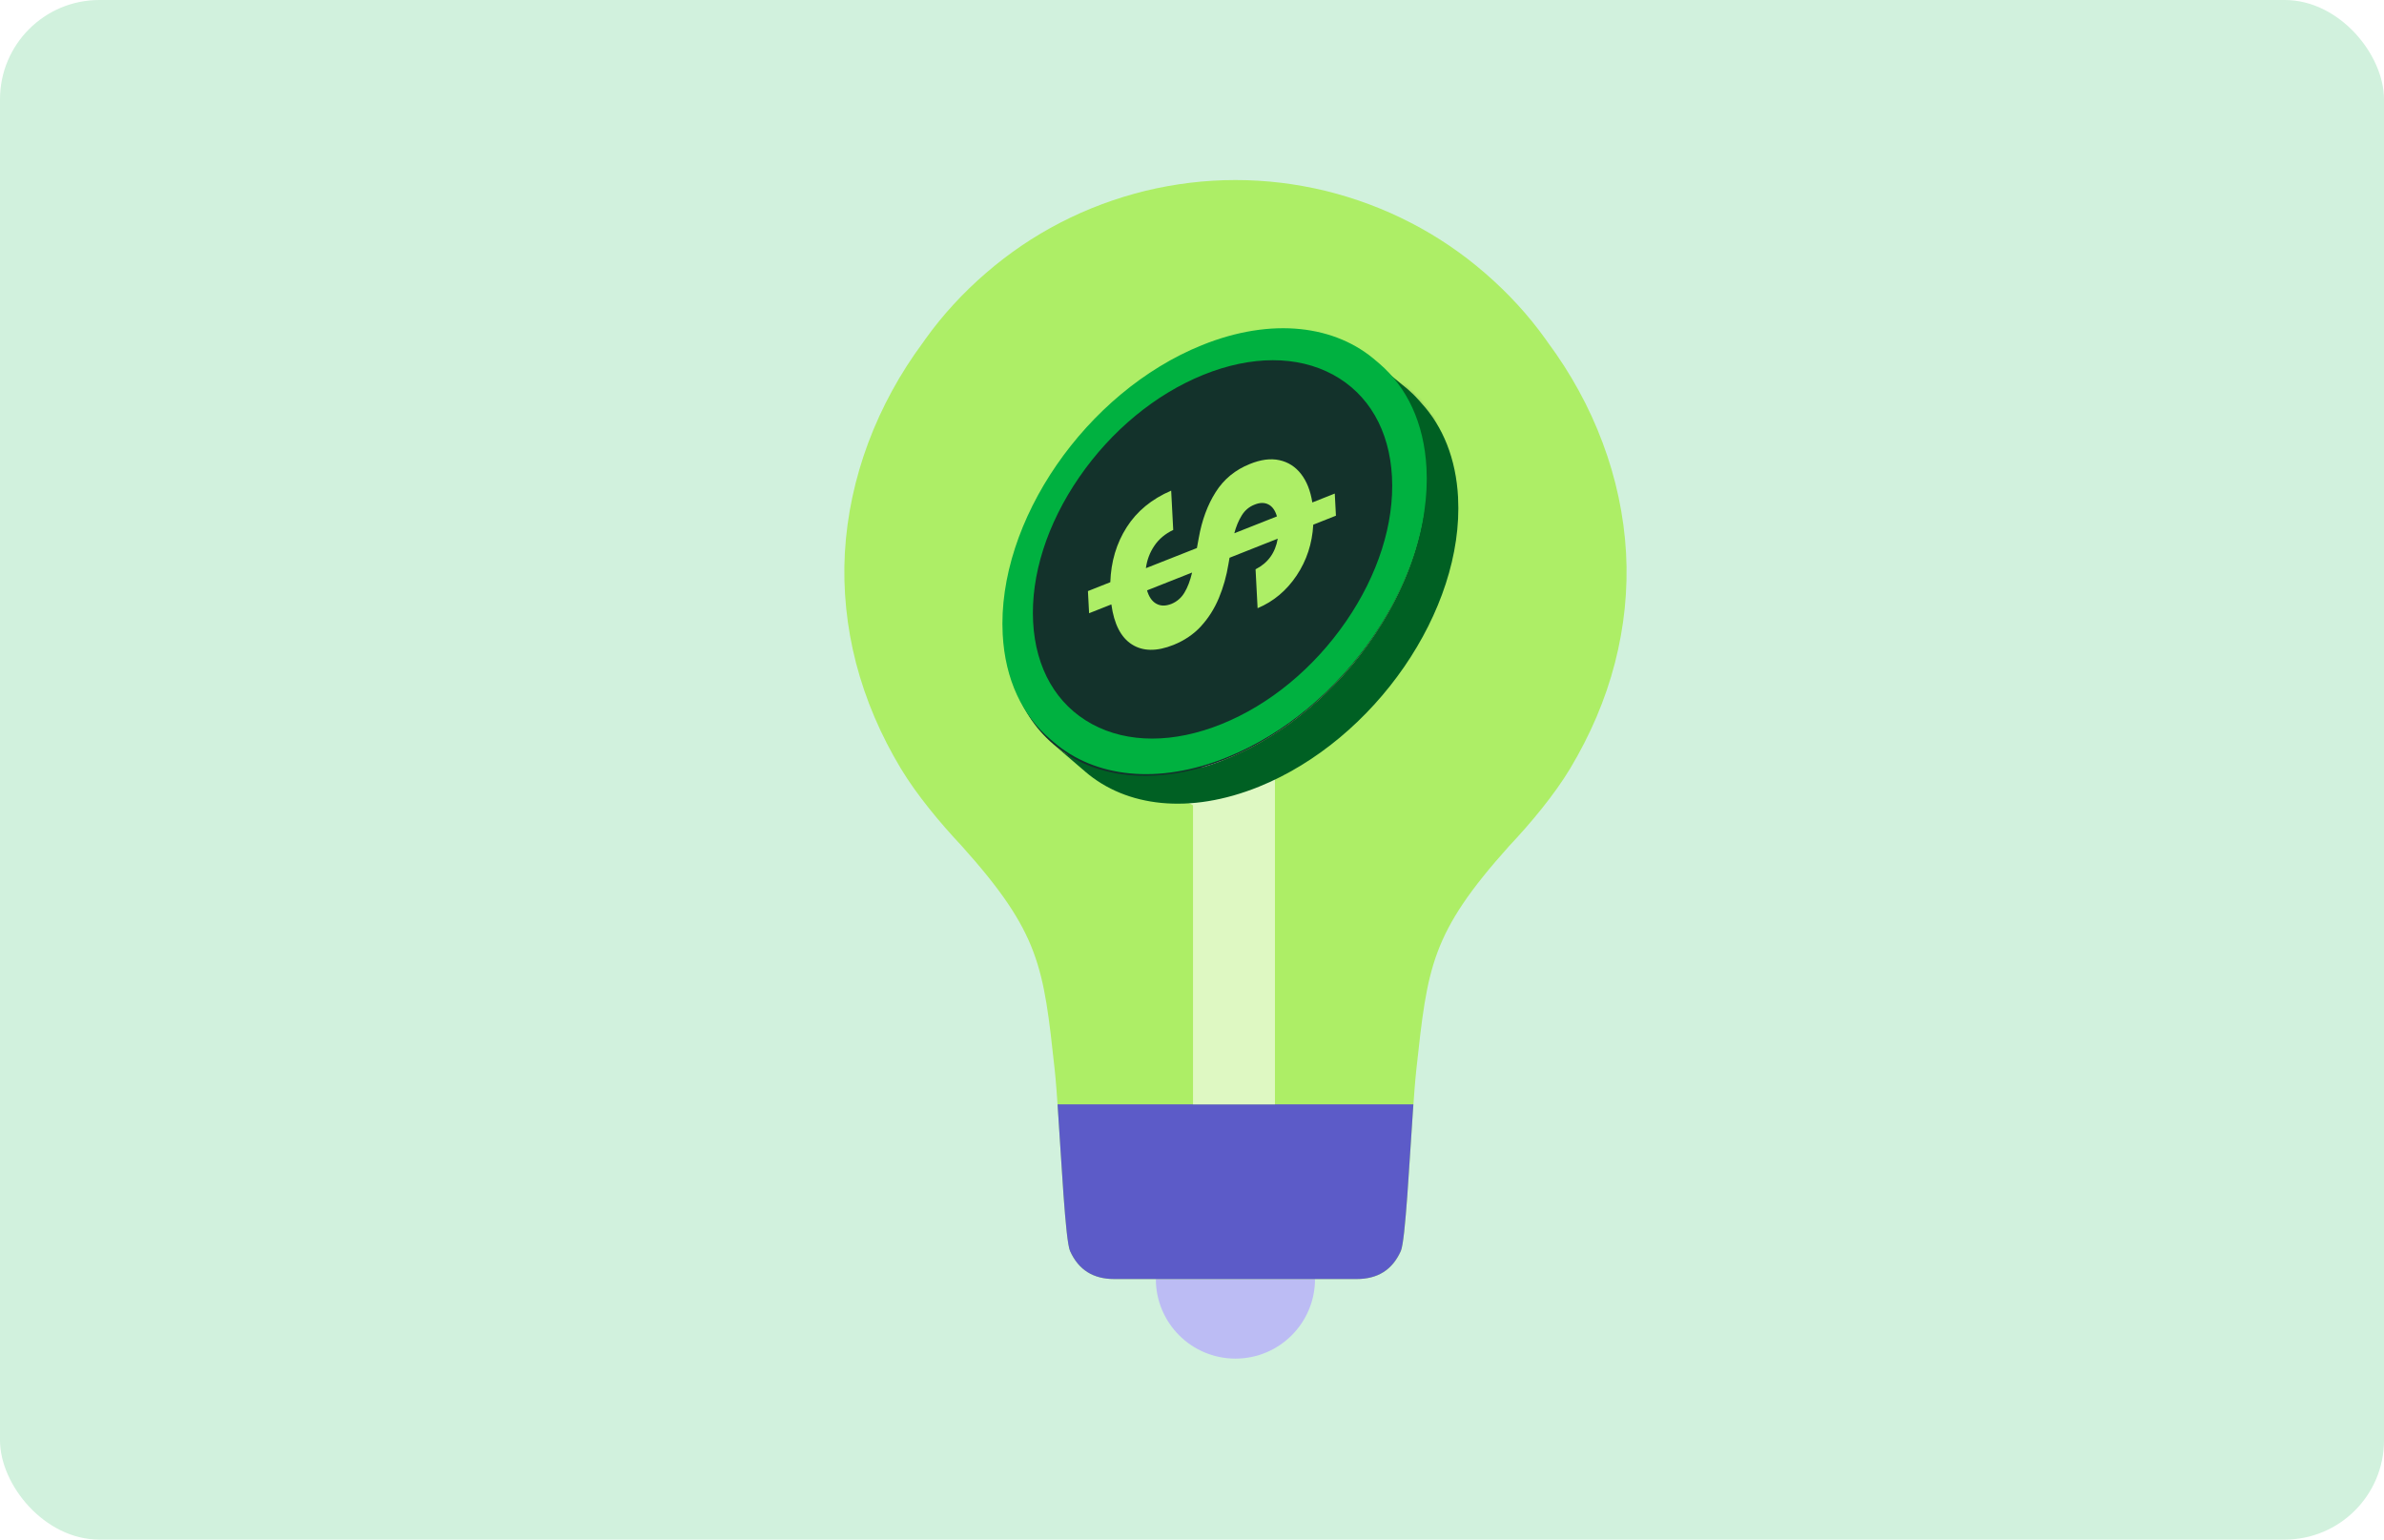 <svg width="384" height="248" viewBox="0 0 384 248" fill="none" xmlns="http://www.w3.org/2000/svg">
<rect width="384" height="248" rx="16" fill="#D1F1DD"/>
<path d="M198.996 218.846C206.075 218.846 211.813 213.108 211.813 206.029C211.813 198.95 206.075 193.212 198.996 193.212C191.917 193.212 186.179 198.95 186.179 206.029C186.179 213.108 191.917 218.846 198.996 218.846Z" fill="#BCBCF4"/>
<path fill-rule="evenodd" clip-rule="evenodd" d="M199.007 206.03H179.477C176.13 206.03 173.746 204.58 172.374 201.545C171.409 199.506 170.66 179.508 169.881 172.267C168.076 155.697 167.53 150.338 154.93 136.292C151.489 132.63 147.671 128.068 145.087 123.769C141.893 118.458 139.434 112.775 137.876 106.779C136.382 100.97 135.759 95.022 136.084 89.058C136.426 82.984 137.734 77.003 139.854 71.319C142.018 65.541 145.026 60.074 148.684 55.152C148.793 54.98 148.935 54.81 149.043 54.637C151.848 50.712 155.147 47.145 158.808 43.985C162.453 40.825 166.487 38.081 170.785 35.869C175.114 33.627 179.724 31.913 184.473 30.744C189.239 29.593 194.099 29 198.987 29H198.506H199.488H199.021C203.895 29 208.755 29.593 213.521 30.744C218.27 31.913 222.88 33.627 227.212 35.869C231.51 38.081 235.545 40.821 239.189 43.985C242.847 47.145 246.15 50.712 248.954 54.637C249.08 54.81 249.205 54.98 249.313 55.152C252.971 60.074 255.993 65.541 258.144 71.319C260.278 77.003 261.571 82.984 261.914 89.058C262.242 95.022 261.619 100.97 260.122 106.779C258.581 112.775 256.105 118.458 252.927 123.769C250.343 128.068 246.526 132.63 243.071 136.292C230.487 150.338 229.942 155.697 228.137 172.267C227.344 179.508 226.596 199.506 225.63 201.545C224.259 204.583 221.891 206.03 218.527 206.03H199.014H199.007Z" fill="#ADEE66"/>
<path fill-rule="evenodd" clip-rule="evenodd" d="M170.344 177.888C170.964 186.779 171.597 199.911 172.369 201.544C173.741 204.582 176.122 206.028 179.472 206.028H218.516C221.88 206.028 224.247 204.579 225.619 201.544C226.391 199.911 227.025 186.779 227.655 177.888H170.347H170.344Z" fill="#5C5BC8"/>
<path fill-rule="evenodd" clip-rule="evenodd" d="M184.726 121.561C186.108 125.117 188.777 128.027 192.164 129.72V177.886H205.36V123.173" fill="#DEF8C2"/>
<mask id="mask0_2111_24734" style="mask-type:luminance" maskUnits="userSpaceOnUse" x="222" y="58" width="13" height="22">
<path d="M226.486 63.005C230.696 66.623 233.418 72.066 233.926 78.977L229.92 75.534C229.619 70.195 228.033 65.665 225.46 62.123L226.486 63.005Z" fill="white" stroke="white" stroke-width="0.554"/>
</mask>
<g mask="url(#mask0_2111_24734)">
<mask id="path-7-inside-1_2111_24734" fill="white">
<path d="M222.074 58.849L226.667 62.795C226.887 62.984 227.104 63.178 227.314 63.377L222.721 59.431C222.508 59.231 222.294 59.038 222.074 58.849Z"/>
</mask>
<path d="M222.074 58.849L226.667 62.795C226.887 62.984 227.104 63.178 227.314 63.377L222.721 59.431C222.508 59.231 222.294 59.038 222.074 58.849Z" fill="#98812F"/>
<path d="M222.074 58.849L222.435 58.428L221.713 59.268L222.074 58.849ZM226.667 62.795L227.029 62.375L227.028 62.374L226.667 62.795ZM227.314 63.377L226.953 63.798L227.696 62.976L227.314 63.377ZM222.721 59.431L222.342 59.836L222.351 59.844L222.36 59.852L222.721 59.431ZM222.074 58.849L221.713 59.269L226.306 63.215L226.667 62.795L227.028 62.374L222.435 58.428L222.074 58.849ZM226.667 62.795L226.306 63.215C226.521 63.4 226.731 63.587 226.932 63.779L227.314 63.377L227.696 62.976C227.478 62.768 227.253 62.568 227.029 62.375L226.667 62.795ZM227.314 63.377L227.675 62.957L223.082 59.011L222.721 59.431L222.36 59.852L226.953 63.798L227.314 63.377ZM222.721 59.431L223.1 59.027C222.882 58.823 222.663 58.624 222.436 58.429L222.074 58.849L221.713 59.268C221.926 59.452 222.134 59.64 222.342 59.836L222.721 59.431Z" fill="#353537" mask="url(#path-7-inside-1_2111_24734)"/>
<mask id="path-9-inside-2_2111_24734" fill="white">
<path d="M222.72 59.431L227.313 63.377C227.709 63.749 228.092 64.139 228.458 64.542L223.865 60.596C223.499 60.189 223.116 59.8 222.72 59.431Z"/>
</mask>
<path d="M222.72 59.431L227.313 63.377C227.709 63.749 228.092 64.139 228.458 64.542L223.865 60.596C223.499 60.189 223.116 59.8 222.72 59.431Z" fill="#EBB764"/>
<path d="M222.72 59.431L223.081 59.01L222.342 59.836L222.72 59.431ZM227.313 63.377L227.692 62.973L227.683 62.965L227.674 62.956L227.313 63.377ZM228.458 64.542L228.097 64.962L228.868 64.169L228.458 64.542ZM223.865 60.596L223.453 60.967L223.477 60.993L223.503 61.016L223.865 60.596ZM222.72 59.431L222.359 59.851L226.952 63.797L227.313 63.377L227.674 62.956L223.081 59.01L222.72 59.431ZM227.313 63.377L226.933 63.78C227.319 64.143 227.691 64.522 228.047 64.914L228.458 64.542L228.868 64.169C228.492 63.756 228.099 63.356 227.692 62.973L227.313 63.377ZM228.458 64.542L228.819 64.122L224.226 60.176L223.865 60.596L223.503 61.016L228.097 64.962L228.458 64.542ZM223.865 60.596L224.276 60.225C223.9 59.807 223.506 59.406 223.097 59.025L222.72 59.431L222.342 59.836C222.726 60.194 223.098 60.572 223.453 60.967L223.865 60.596Z" fill="#353537" mask="url(#path-9-inside-2_2111_24734)"/>
<mask id="path-11-inside-3_2111_24734" fill="white">
<path d="M223.866 60.597L228.459 64.543C228.818 64.939 229.164 65.352 229.492 65.782L224.899 61.836C224.571 61.406 224.225 60.993 223.866 60.597Z"/>
</mask>
<path d="M223.866 60.597L228.459 64.543C228.818 64.939 229.164 65.352 229.492 65.782L224.899 61.836C224.571 61.406 224.225 60.993 223.866 60.597Z" fill="#EBB764"/>
<path d="M223.866 60.597L224.227 60.176L223.456 60.969L223.866 60.597ZM228.459 64.543L228.87 64.171L228.847 64.145L228.82 64.122L228.459 64.543ZM229.492 65.782L229.131 66.203L229.933 65.446L229.492 65.782ZM224.899 61.836L224.459 62.173L224.494 62.219L224.538 62.257L224.899 61.836ZM223.866 60.597L223.505 61.017L228.098 64.963L228.459 64.543L228.82 64.122L224.227 60.176L223.866 60.597ZM228.459 64.543L228.049 64.915C228.398 65.3 228.733 65.701 229.052 66.119L229.492 65.782L229.933 65.446C229.594 65.003 229.239 64.578 228.87 64.171L228.459 64.543ZM229.492 65.782L229.853 65.362L225.26 61.416L224.899 61.836L224.538 62.257L229.131 66.203L229.492 65.782ZM224.899 61.836L225.34 61.5C225.001 61.057 224.646 60.632 224.277 60.225L223.866 60.597L223.456 60.969C223.805 61.354 224.14 61.755 224.459 62.173L224.899 61.836Z" fill="#353537" mask="url(#path-11-inside-3_2111_24734)"/>
<mask id="path-13-inside-4_2111_24734" fill="white">
<path d="M224.9 61.836L229.493 65.782C229.822 66.212 230.137 66.656 230.435 67.113L225.842 63.167C225.544 62.706 225.229 62.263 224.9 61.836Z"/>
</mask>
<path d="M224.9 61.836L229.493 65.782C229.822 66.212 230.137 66.656 230.435 67.113L225.842 63.167C225.544 62.706 225.229 62.263 224.9 61.836Z" fill="#EBB764"/>
<path d="M224.9 61.836L225.261 61.416L224.461 62.174L224.9 61.836ZM229.493 65.782L229.934 65.446L229.899 65.4L229.855 65.362L229.493 65.782ZM230.435 67.113L230.074 67.534L230.899 66.811L230.435 67.113ZM225.842 63.167L225.377 63.468L225.42 63.535L225.481 63.587L225.842 63.167ZM224.9 61.836L224.539 62.256L229.132 66.202L229.493 65.782L229.855 65.362L225.261 61.416L224.9 61.836ZM229.493 65.782L229.053 66.118C229.374 66.538 229.681 66.971 229.971 67.416L230.435 67.113L230.899 66.811C230.593 66.341 230.27 65.886 229.934 65.446L229.493 65.782ZM230.435 67.113L230.796 66.693L226.203 62.747L225.842 63.167L225.481 63.587L230.074 67.534L230.435 67.113ZM225.842 63.167L226.307 62.866C226.001 62.392 225.677 61.936 225.339 61.498L224.9 61.836L224.461 62.174C224.781 62.589 225.087 63.021 225.377 63.468L225.842 63.167Z" fill="#353537" mask="url(#path-13-inside-4_2111_24734)"/>
<mask id="path-15-inside-5_2111_24734" fill="white">
<path d="M225.844 63.167L230.437 67.113C230.738 67.577 231.023 68.058 231.294 68.553L226.701 64.606C226.433 64.112 226.145 63.631 225.844 63.167Z"/>
</mask>
<path d="M225.844 63.167L230.437 67.113C230.738 67.577 231.023 68.058 231.294 68.553L226.701 64.606C226.433 64.112 226.145 63.631 225.844 63.167Z" fill="#EBB764"/>
<path d="M225.844 63.167L226.205 62.747L225.379 63.469L225.844 63.167ZM230.437 67.113L230.901 66.811L230.858 66.745L230.798 66.693L230.437 67.113ZM231.294 68.553L230.933 68.973L231.78 68.286L231.294 68.553ZM226.701 64.606L226.213 64.87L226.262 64.96L226.34 65.027L226.701 64.606ZM225.844 63.167L225.483 63.587L230.076 67.533L230.437 67.113L230.798 66.693L226.205 62.747L225.844 63.167ZM230.437 67.113L229.972 67.415C230.265 67.866 230.543 68.335 230.808 68.819L231.294 68.553L231.78 68.286C231.503 67.781 231.211 67.288 230.901 66.811L230.437 67.113ZM231.294 68.553L231.655 68.132L227.062 64.186L226.701 64.606L226.34 65.027L230.933 68.973L231.294 68.553ZM226.701 64.606L227.188 64.343C226.913 63.834 226.617 63.341 226.308 62.865L225.844 63.167L225.379 63.469C225.673 63.921 225.953 64.39 226.213 64.87L226.701 64.606Z" fill="#353537" mask="url(#path-15-inside-5_2111_24734)"/>
<path d="M231.069 68.728C231.124 68.831 231.179 68.933 231.232 69.036L227.691 65.993C227.65 65.901 227.607 65.809 227.564 65.718L231.069 68.728Z" fill="#EBB764" stroke="#353537" stroke-width="0.554"/>
<path d="M231.834 70.282C231.928 70.493 232.019 70.707 232.107 70.923L228.396 67.735C228.324 67.534 228.25 67.335 228.173 67.137L231.834 70.282Z" fill="#EBB764" stroke="#353537" stroke-width="0.554"/>
<path d="M232.513 72.003C232.627 72.331 232.734 72.663 232.836 73L229.005 69.709C228.919 69.387 228.828 69.068 228.731 68.754L232.513 72.003Z" fill="#EBB764" stroke="#353537" stroke-width="0.554"/>
<path d="M233.109 73.962C233.23 74.425 233.338 74.898 233.436 75.38L229.516 72.012C229.434 71.545 229.34 71.086 229.237 70.636L233.109 73.962Z" fill="#EBB764" stroke="#353537" stroke-width="0.554"/>
<path d="M233.595 76.25C233.708 76.919 233.799 77.605 233.865 78.307L229.871 74.875C229.819 74.191 229.747 73.519 229.651 72.861L233.595 76.25Z" fill="#EBB764" stroke="#353537" stroke-width="0.554"/>
<mask id="path-22-inside-6_2111_24734" fill="white">
<path d="M229.607 75.011L234.2 78.957C234.217 79.177 234.231 79.394 234.241 79.617L229.648 75.671C229.638 75.451 229.621 75.231 229.607 75.011Z"/>
</mask>
<path d="M229.607 75.011L234.2 78.957C234.217 79.177 234.231 79.394 234.241 79.617L229.648 75.671C229.638 75.451 229.621 75.231 229.607 75.011Z" fill="#EBB764"/>
<path d="M229.607 75.011L229.969 74.59L228.974 73.736L229.054 75.045L229.607 75.011ZM234.2 78.957L234.753 78.914L234.735 78.686L234.562 78.537L234.2 78.957ZM234.241 79.617L233.88 80.038L234.853 80.874L234.795 79.592L234.241 79.617ZM229.648 75.671L229.095 75.697L229.106 75.936L229.287 76.091L229.648 75.671ZM229.607 75.011L229.246 75.431L233.839 79.377L234.2 78.957L234.562 78.537L229.969 74.59L229.607 75.011ZM234.2 78.957L233.648 78.999C233.664 79.214 233.678 79.425 233.688 79.642L234.241 79.617L234.795 79.592C234.784 79.362 234.77 79.14 234.753 78.914L234.2 78.957ZM234.241 79.617L234.602 79.197L230.009 75.251L229.648 75.671L229.287 76.091L233.88 80.038L234.241 79.617ZM229.648 75.671L230.202 75.646C230.191 75.421 230.173 75.185 230.16 74.977L229.607 75.011L229.054 75.045C229.069 75.277 229.085 75.482 229.095 75.697L229.648 75.671Z" fill="#353537" mask="url(#path-22-inside-6_2111_24734)"/>
</g>
<path d="M234.86 80.153C234.528 73.847 232.394 68.691 228.97 64.962C228.902 64.881 228.834 64.799 228.763 64.722C228.715 64.667 228.671 64.613 228.624 64.559C228.617 64.552 228.61 64.549 228.604 64.542C228.438 64.356 228.268 64.169 228.096 63.99C228.106 63.997 228.116 64.007 228.123 64.014C228.082 63.97 228.038 63.929 227.997 63.885C227.903 63.787 227.808 63.692 227.709 63.594C227.662 63.546 227.615 63.495 227.564 63.448C227.55 63.434 227.537 63.424 227.52 63.411C227.323 63.224 227.127 63.038 226.924 62.859C226.954 62.886 226.988 62.913 227.022 62.94C226.927 62.855 226.832 62.77 226.737 62.689L221.755 58.587L221.972 58.784C222.063 58.865 222.161 58.967 222.253 59.048C222.425 59.197 222.598 59.346 222.774 59.492C223.265 59.959 223.736 60.454 224.18 60.968C217.656 56.894 208.552 56.365 198.675 60.359C180.004 67.909 165.643 88.757 166.595 106.926C166.91 112.955 168.874 117.931 172.038 121.613C172.024 121.602 172.011 121.596 171.997 121.589C171.929 121.545 171.858 121.501 171.79 121.457C171.696 121.396 171.601 121.335 171.506 121.274C171.374 121.186 171.245 121.094 171.113 121C171.066 120.966 171.018 120.932 170.967 120.898C170.873 120.83 170.778 120.759 170.686 120.691C170.602 120.627 170.517 120.563 170.432 120.498C170.361 120.444 170.29 120.393 170.222 120.339C170.016 120.173 169.809 120.007 169.609 119.834L174.202 123.78C174.202 123.78 174.216 123.791 174.222 123.797L174.825 124.316C181.407 129.969 191.595 131.242 202.776 126.724C221.443 119.177 235.808 98.326 234.856 80.157L234.86 80.153ZM177.572 118.974C177.572 118.974 177.583 118.984 177.589 118.991C177.583 118.984 177.579 118.981 177.572 118.974ZM176.302 117.684C176.339 117.728 176.38 117.772 176.421 117.812C176.38 117.768 176.343 117.728 176.302 117.684ZM175.947 117.27C175.947 117.27 175.97 117.297 175.98 117.311C175.97 117.297 175.957 117.284 175.947 117.27ZM175.506 116.715C175.54 116.759 175.571 116.803 175.604 116.844C175.571 116.799 175.54 116.755 175.506 116.715ZM174.548 115.326C174.565 115.353 174.585 115.38 174.602 115.411C174.585 115.384 174.565 115.357 174.548 115.326ZM174.189 114.72C174.216 114.764 174.239 114.811 174.263 114.855C174.236 114.811 174.212 114.764 174.189 114.72ZM173.403 113.175C173.42 113.216 173.44 113.256 173.46 113.294C173.443 113.253 173.423 113.212 173.403 113.175ZM172.515 110.824C172.532 110.875 172.546 110.923 172.563 110.974C172.546 110.923 172.529 110.875 172.515 110.824ZM172.698 111.38C172.719 111.444 172.742 111.509 172.766 111.573C172.742 111.509 172.722 111.444 172.698 111.38ZM173.128 112.525C173.145 112.569 173.162 112.613 173.183 112.654C173.166 112.61 173.149 112.565 173.128 112.525ZM229.305 81.566C229.318 81.837 229.329 82.108 229.335 82.379C229.332 82.409 229.329 82.44 229.322 82.47C229.305 82.592 229.285 82.711 229.268 82.833C229.244 82.992 229.22 83.151 229.193 83.314C229.173 83.429 229.152 83.544 229.135 83.659C229.098 83.873 229.058 84.086 229.017 84.303C229.003 84.381 228.986 84.459 228.973 84.537C228.942 84.692 228.912 84.848 228.878 85.007C228.851 85.133 228.824 85.258 228.797 85.383C228.773 85.485 228.753 85.583 228.729 85.685C228.682 85.888 228.634 86.091 228.587 86.294C228.553 86.43 228.519 86.566 228.485 86.701C228.455 86.826 228.421 86.948 228.39 87.073C228.35 87.233 228.306 87.392 228.262 87.551C228.255 87.575 228.248 87.595 228.241 87.619C228.187 87.812 228.133 88.005 228.079 88.195C228.058 88.266 228.038 88.337 228.018 88.408C227.984 88.523 227.95 88.638 227.916 88.754C227.862 88.93 227.808 89.106 227.75 89.282C227.726 89.353 227.706 89.421 227.682 89.492C227.598 89.756 227.51 90.017 227.418 90.281C227.401 90.332 227.384 90.383 227.367 90.43C227.269 90.708 227.171 90.986 227.069 91.263C227.042 91.338 227.015 91.409 226.985 91.484C226.981 91.497 226.974 91.511 226.971 91.524C226.886 91.748 226.802 91.968 226.717 92.192C226.602 92.483 226.487 92.771 226.368 93.062C226.334 93.143 226.3 93.221 226.267 93.303C226.195 93.472 226.121 93.645 226.046 93.814C226.006 93.909 225.965 94.007 225.921 94.102C225.88 94.193 225.84 94.281 225.802 94.37C225.704 94.586 225.606 94.803 225.504 95.02C225.454 95.132 225.399 95.243 225.349 95.355C225.237 95.589 225.125 95.823 225.01 96.056C224.966 96.148 224.922 96.239 224.874 96.331C224.82 96.439 224.763 96.551 224.708 96.659C224.627 96.819 224.546 96.981 224.461 97.14C224.4 97.255 224.339 97.371 224.278 97.486C224.197 97.638 224.116 97.794 224.031 97.946C223.967 98.065 223.902 98.18 223.838 98.299C223.757 98.448 223.672 98.597 223.587 98.746C223.52 98.864 223.452 98.983 223.384 99.101C223.313 99.223 223.245 99.342 223.174 99.464C222.954 99.84 222.727 100.216 222.497 100.592C222.47 100.636 222.439 100.68 222.412 100.724C222.199 101.066 221.982 101.408 221.762 101.747C221.711 101.828 221.657 101.906 221.606 101.987C221.386 102.323 221.162 102.655 220.935 102.983C220.901 103.031 220.867 103.081 220.833 103.129C220.634 103.417 220.43 103.701 220.227 103.986C220.159 104.081 220.092 104.175 220.021 104.267C219.844 104.507 219.668 104.744 219.489 104.982C219.435 105.053 219.38 105.127 219.326 105.198C219.096 105.5 218.862 105.801 218.625 106.099C218.564 106.174 218.507 106.248 218.446 106.323C218.273 106.536 218.1 106.753 217.924 106.963C217.843 107.061 217.761 107.156 217.68 107.254C217.517 107.451 217.351 107.644 217.186 107.837C217.104 107.932 217.023 108.027 216.942 108.118C216.769 108.315 216.593 108.511 216.417 108.707C216.352 108.779 216.288 108.853 216.224 108.924C215.983 109.192 215.739 109.453 215.492 109.717C215.441 109.771 215.387 109.825 215.333 109.883C215.14 110.086 214.947 110.286 214.753 110.486C214.665 110.574 214.577 110.665 214.489 110.753C214.34 110.906 214.188 111.055 214.035 111.204C213.903 111.336 213.768 111.465 213.632 111.597C213.493 111.729 213.358 111.861 213.219 111.993C213.121 112.085 213.023 112.179 212.924 112.271C212.758 112.427 212.589 112.582 212.416 112.738C212.277 112.864 212.139 112.989 212 113.114C211.824 113.273 211.644 113.429 211.465 113.585C211.424 113.622 211.383 113.656 211.343 113.693C211.143 113.866 210.94 114.036 210.74 114.205C210.597 114.323 210.459 114.442 210.316 114.557L210.306 114.564C210.106 114.73 209.903 114.892 209.7 115.055C209.598 115.136 209.497 115.214 209.398 115.296C209.256 115.407 209.117 115.516 208.975 115.624C208.853 115.719 208.728 115.814 208.606 115.909C208.582 115.926 208.558 115.946 208.535 115.963C208.328 116.119 208.118 116.274 207.908 116.427C207.82 116.491 207.732 116.559 207.64 116.623C207.444 116.766 207.247 116.901 207.051 117.04C206.932 117.125 206.814 117.209 206.695 117.291C206.689 117.294 206.682 117.301 206.675 117.304C206.387 117.504 206.096 117.697 205.801 117.89C205.716 117.944 205.632 117.999 205.547 118.056C205.51 118.08 205.473 118.104 205.435 118.127C205.229 118.263 205.019 118.395 204.812 118.524C204.717 118.585 204.622 118.642 204.524 118.703C204.23 118.886 203.935 119.062 203.637 119.235C203.505 119.313 203.376 119.387 203.244 119.462C202.973 119.618 202.699 119.77 202.428 119.922C202.295 119.997 202.16 120.068 202.028 120.139C201.974 120.166 201.923 120.197 201.869 120.224C201.625 120.353 201.381 120.481 201.137 120.607C201.083 120.634 201.025 120.664 200.971 120.691C200.71 120.823 200.453 120.952 200.189 121.077C200.141 121.101 200.094 121.122 200.046 121.145C199.992 121.172 199.935 121.196 199.88 121.223C199.684 121.315 199.487 121.406 199.291 121.497C199.128 121.572 198.962 121.643 198.8 121.718C198.702 121.762 198.6 121.806 198.502 121.85C198.194 121.982 197.885 122.114 197.574 122.239C197.255 122.368 196.937 122.49 196.622 122.608C196.524 122.646 196.425 122.68 196.331 122.717C196.158 122.781 195.985 122.842 195.816 122.903C195.718 122.937 195.616 122.974 195.518 123.008C195.423 123.042 195.328 123.073 195.233 123.106C195.054 123.167 194.871 123.228 194.691 123.286C194.535 123.337 194.38 123.384 194.227 123.432C194.122 123.462 194.017 123.496 193.916 123.526C189.163 124.129 184.74 123.428 181.021 121.416C180.028 120.878 179.107 120.258 178.26 119.56C174.609 116.237 172.478 111.383 172.17 105.513C171.777 98.001 174.412 89.719 179.591 82.199C184.774 74.68 191.876 68.82 199.596 65.697C207.315 62.577 214.726 62.567 220.464 65.673C221.47 66.219 222.402 66.852 223.262 67.56C226.893 70.883 229.01 75.723 229.318 81.576L229.305 81.566ZM222.822 67.17C222.619 66.998 222.412 66.828 222.199 66.666C222.409 66.832 222.619 66.998 222.822 67.17ZM222.053 66.551C221.856 66.401 221.653 66.252 221.45 66.11C221.657 66.252 221.856 66.398 222.053 66.551ZM221.375 66.059C221.152 65.907 220.922 65.758 220.688 65.616C220.922 65.761 221.149 65.907 221.375 66.059ZM172.061 109.09C172.044 109.022 172.031 108.951 172.017 108.884C172.031 108.951 172.048 109.022 172.061 109.09ZM171.929 108.46C171.919 108.403 171.906 108.342 171.895 108.284C171.906 108.345 171.919 108.403 171.929 108.46Z" fill="#006023"/>
<path d="M217.26 107.748C231.735 90.902 233.879 69.006 222.05 58.842C210.221 48.678 188.897 54.095 174.423 70.942C159.948 87.788 157.803 109.684 169.632 119.848C181.462 130.012 202.785 124.594 217.26 107.748Z" fill="#13322B"/>
<path d="M193.475 100.855C192.279 102.156 190.796 103.165 189.028 103.88C186.335 104.96 184.099 104.933 182.324 103.805C180.546 102.677 179.445 100.526 179.012 97.359L175.425 98.778L175.238 95.212L178.842 93.782C178.954 90.466 179.831 87.516 181.477 84.932C183.124 82.347 185.512 80.383 188.645 79.031L188.977 85.362C187.686 85.975 186.673 86.825 185.938 87.909C185.203 88.993 184.749 90.199 184.573 91.523L192.791 88.278L193.085 86.676C193.59 83.807 194.501 81.338 195.819 79.262C197.136 77.185 198.966 75.678 201.306 74.746C203.064 74.025 204.653 73.815 206.062 74.12C207.471 74.425 208.636 75.16 209.554 76.335C210.472 77.507 211.081 79.038 211.38 80.935L214.997 79.502L215.183 83.069L211.532 84.515C211.363 87.557 210.468 90.29 208.846 92.712C207.223 95.137 205.13 96.888 202.566 97.969L202.238 91.699C204.222 90.7 205.418 89.054 205.814 86.764L198.048 89.843L197.878 90.822C197.56 92.783 197.042 94.619 196.327 96.333C195.612 98.043 194.66 99.551 193.465 100.855H193.475ZM186.247 97.244C186.938 97.634 187.757 97.644 188.699 97.271C189.58 96.905 190.274 96.302 190.782 95.463C191.294 94.623 191.703 93.545 192.015 92.224L184.76 95.097C185.058 96.14 185.552 96.855 186.243 97.244M198.816 85.897L205.682 83.181C205.398 82.215 204.941 81.575 204.304 81.253C203.67 80.931 202.939 80.938 202.109 81.274C201.218 81.612 200.517 82.202 200.005 83.035C199.494 83.868 199.098 84.82 198.816 85.894" fill="#ADEE66"/>
<path d="M229.77 75.397C229.387 68.111 226.599 62.359 222.192 58.576L221.535 58.014C221.617 58.085 221.698 58.156 221.776 58.227C215.205 52.394 204.901 51.029 193.584 55.605C174.917 63.152 160.556 84 161.508 102.169C161.89 109.499 164.708 115.271 169.159 119.054C169.136 119.034 169.108 119.014 169.085 118.993L169.742 119.555C176.323 125.209 186.512 126.482 197.69 121.964C216.36 114.414 230.721 93.566 229.77 75.397ZM166.409 100.188C166.016 92.675 168.651 84.393 173.83 76.874C179.013 69.354 186.115 63.494 193.835 60.371C201.554 57.248 208.965 57.242 214.703 60.344C220.438 63.45 223.818 69.296 224.211 76.813C224.604 84.325 221.969 92.607 216.79 100.123C211.607 107.643 204.505 113.503 196.785 116.626C189.066 119.745 181.655 119.755 175.917 116.649C170.182 113.543 166.802 107.697 166.409 100.184V100.188Z" fill="#00B140"/>
</svg>
